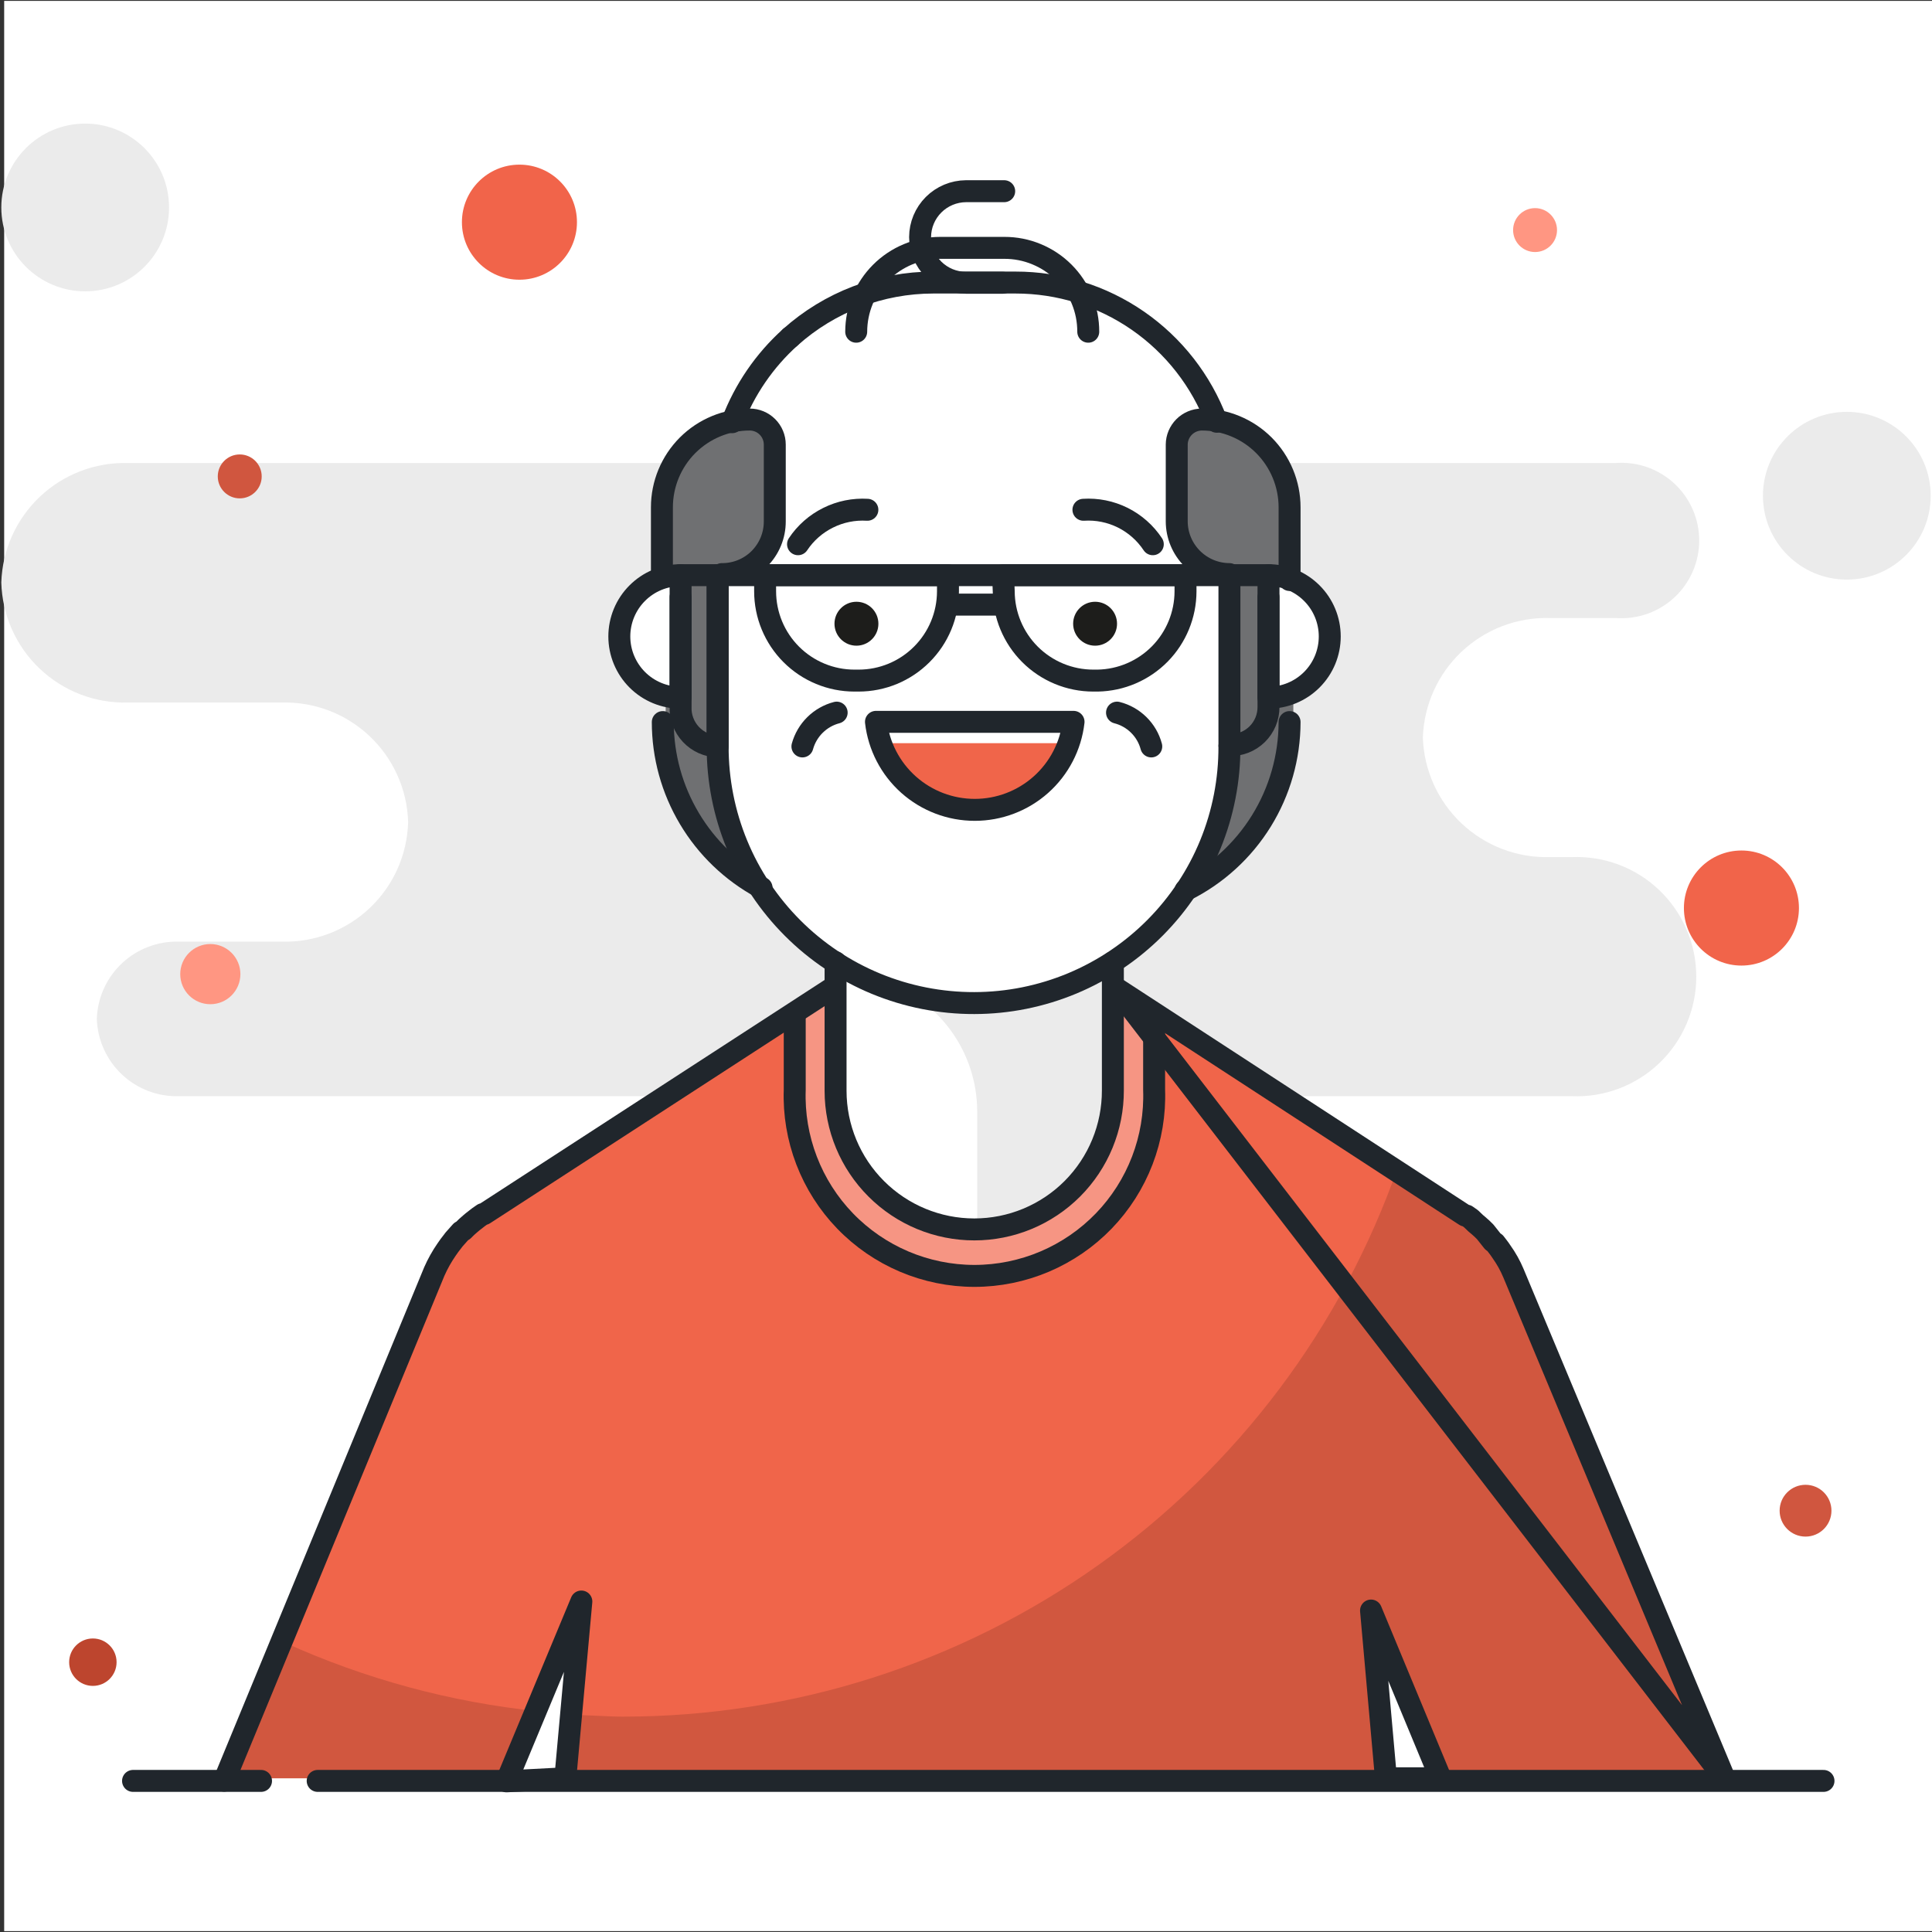 <?xml version="1.0" encoding="UTF-8"?>
<svg xmlns="http://www.w3.org/2000/svg" xmlns:xlink="http://www.w3.org/1999/xlink" width="300pt" height="300pt" viewBox="0 0 300 300" version="1.1">
<rect x="0" y="0" width="300" height="300" fill="#333333" stroke="none"/>
<g id="surface1">
<path style=" stroke:none;fill-rule:nonzero;fill:rgb(100%,100%,100%);fill-opacity:1;" d="M 300.375 0.137 L 0.648 0.137 L 0.648 299.863 L 300.375 299.863 Z M 300.375 0.137 "/>
<path style=" stroke:none;fill-rule:nonzero;fill:rgb(92.157%,92.157%,92.157%);fill-opacity:1;" d="M 240.648 95.965 L 250.875 95.965 C 252.531 96.09 254.195 95.871 255.766 95.324 C 257.332 94.777 258.77 93.91 259.988 92.781 C 261.207 91.648 262.18 90.281 262.844 88.758 C 263.508 87.234 263.852 85.594 263.852 83.934 C 263.852 82.27 263.508 80.629 262.844 79.105 C 262.18 77.582 261.207 76.215 259.988 75.082 C 258.77 73.953 257.332 73.086 255.766 72.539 C 254.195 71.992 252.531 71.773 250.875 71.898 L 19.809 71.898 C 14.754 71.777 9.859 73.66 6.188 77.133 C 2.516 80.609 0.363 85.391 0.203 90.441 C 0.27 92.961 0.832 95.438 1.855 97.738 C 2.883 100.035 4.348 102.109 6.176 103.844 C 8.004 105.574 10.152 106.93 12.504 107.832 C 14.855 108.73 17.359 109.16 19.875 109.09 L 43.738 109.09 C 48.801 108.953 53.711 110.828 57.391 114.305 C 61.07 117.781 63.223 122.574 63.375 127.637 C 63.309 130.148 62.75 132.617 61.727 134.914 C 60.703 137.207 59.234 139.273 57.41 141 C 55.586 142.727 53.441 144.074 51.094 144.969 C 48.75 145.863 46.25 146.289 43.738 146.215 L 27.785 146.215 C 24.512 146.125 21.332 147.332 18.945 149.57 C 16.555 151.812 15.148 154.91 15.035 158.184 C 15.133 161.469 16.531 164.578 18.922 166.836 C 21.309 169.094 24.5 170.309 27.785 170.215 L 244.023 170.215 C 246.527 170.324 249.027 169.922 251.375 169.039 C 253.719 168.152 255.863 166.805 257.672 165.07 C 259.48 163.336 260.922 161.254 261.906 158.945 C 262.891 156.641 263.398 154.16 263.398 151.652 C 263.398 149.148 262.891 146.664 261.906 144.359 C 260.922 142.055 259.48 139.973 257.672 138.238 C 255.863 136.504 253.719 135.152 251.375 134.27 C 249.027 133.383 246.527 132.984 244.023 133.09 L 240.613 133.09 C 235.551 133.219 230.645 131.344 226.961 127.871 C 223.273 124.395 221.113 119.605 220.941 114.547 C 221.105 109.473 223.266 104.668 226.961 101.188 C 230.652 97.707 235.574 95.828 240.648 95.965 Z M 240.648 95.965 "/>
<path style=" stroke:none;fill-rule:nonzero;fill:rgb(92.157%,92.157%,92.157%);fill-opacity:1;" d="M 286.773 90 C 293.965 90 299.797 84.168 299.797 76.977 C 299.797 69.785 293.965 63.953 286.773 63.953 C 279.582 63.953 273.75 69.785 273.75 76.977 C 273.75 84.168 279.582 90 286.773 90 Z M 286.773 90 "/>
<path style=" stroke:none;fill-rule:nonzero;fill:rgb(92.157%,92.157%,92.157%);fill-opacity:1;" d="M 13.227 45.238 C 20.418 45.238 26.25 39.406 26.25 32.215 C 26.25 25.023 20.418 19.191 13.227 19.191 C 6.035 19.191 0.203 25.023 0.203 32.215 C 0.203 39.406 6.035 45.238 13.227 45.238 Z M 13.227 45.238 "/>
<path style=" stroke:none;fill-rule:nonzero;fill:rgb(81.961%,34.118%,24.706%);fill-opacity:1;" d="M 129.887 152.934 L 75.75 188.148 L 75.066 188.625 L 74.148 189.34 L 73.738 189.684 L 72.684 190.637 L 72.273 190.91 C 71.898 191.316 71.523 191.691 71.184 192.137 L 70.977 192.41 C 70.637 192.816 70.328 193.262 70.023 193.703 C 69.277 194.781 68.629 195.922 68.078 197.113 L 35.422 276.137 L 79.262 276.137 L 90.988 248.387 L 88.637 275.797 L 215.828 275.797 L 213.477 249.715 L 224.316 275.797 L 268.059 275.285 L 235.637 197.352 C 235.137 196.145 234.496 195 233.727 193.941 C 233.438 193.48 233.109 193.047 232.738 192.648 C 232.773 192.559 232.773 192.461 232.738 192.375 C 232.363 191.934 231.988 191.559 231.613 191.148 L 231.613 190.91 L 230.523 189.953 L 230.113 189.613 L 229.191 188.898 L 228.512 188.422 L 228.309 188.422 L 173.863 152.934 "/>
<path style=" stroke:none;fill-rule:nonzero;fill:rgb(94.118%,39.608%,29.02%);fill-opacity:1;" d="M 173.863 152.934 L 129.887 152.934 L 75.75 188.148 L 75.066 188.625 L 74.148 189.34 L 73.738 189.684 L 72.684 190.637 L 72.273 190.91 C 71.898 191.316 71.523 191.691 71.184 192.137 L 70.977 192.41 C 70.637 192.816 70.328 193.262 70.023 193.703 C 69.277 194.781 68.629 195.922 68.078 197.113 L 44.215 255.066 C 56.715 260.73 70.043 264.332 83.691 265.738 L 90.988 248.285 L 89.25 266.316 C 91.738 266.316 94.227 266.559 96.75 266.559 C 123.207 266.555 149.004 258.324 170.574 243.004 C 192.141 227.684 208.41 206.035 217.125 181.059 Z M 173.863 152.934 "/>
<path style=" stroke:none;fill-rule:nonzero;fill:rgb(43.529%,43.922%,44.706%);fill-opacity:1;" d="M 184.809 137.863 C 189.637 135.426 193.695 131.695 196.527 127.082 C 199.355 122.469 200.848 117.16 200.828 111.75 L 200.828 98.453 L 103.363 98.453 L 103.363 111.75 C 103.367 117.023 104.793 122.199 107.492 126.73 C 110.191 131.262 114.066 134.977 118.703 137.488 Z M 184.809 137.863 "/>
<path style=" stroke:none;fill-rule:nonzero;fill:rgb(96.471%,58.431%,51.373%);fill-opacity:1;" d="M 123.988 156.816 L 123.988 169.023 C 123.988 176.426 126.93 183.531 132.168 188.766 C 137.402 194 144.504 196.941 151.91 196.941 C 159.312 196.941 166.414 194 171.652 188.766 C 176.887 183.531 179.828 176.426 179.828 169.023 L 179.828 156.547 L 171 151.125 C 171 151.125 147.137 160.602 131.898 149.934 C 127.363 153.785 123.988 156.816 123.988 156.816 Z M 123.988 156.816 "/>
<path style=" stroke:none;fill-rule:nonzero;fill:rgb(92.157%,92.157%,92.157%);fill-opacity:1;" d="M 130.398 149.047 L 130.398 168.953 C 130.406 174.656 132.676 180.125 136.707 184.156 C 140.742 188.188 146.207 190.457 151.91 190.465 C 157.621 190.465 163.098 188.203 167.145 184.168 C 171.188 180.137 173.469 174.668 173.488 168.953 L 173.488 149.047 C 166.602 152.078 148.465 160.023 130.398 149.047 Z M 130.398 149.047 "/>
<path style=" stroke:none;fill-rule:nonzero;fill:rgb(92.157%,92.157%,92.157%);fill-opacity:1;" d="M 112.191 90.41 L 112.191 115.672 C 112.203 126.199 116.391 136.297 123.836 143.742 C 131.281 151.191 141.379 155.379 151.91 155.387 C 157.129 155.391 162.301 154.367 167.125 152.375 C 171.949 150.379 176.332 147.457 180.027 143.77 C 183.723 140.082 186.652 135.699 188.656 130.879 C 190.656 126.059 191.688 120.891 191.691 115.672 L 189.547 65.148 C 187.16 58.797 182.891 53.324 177.309 49.461 C 171.73 45.598 165.105 43.531 158.316 43.535 L 145.535 43.535 C 137.344 43.527 129.438 46.551 123.34 52.023 C 119.316 55.613 116.207 60.113 114.273 65.148 C 112.984 73.508 112.289 81.949 112.191 90.41 Z M 112.191 90.41 "/>
<path style=" stroke:none;fill-rule:nonzero;fill:rgb(100%,100%,100%);fill-opacity:1;" d="M 145.535 43.5 C 137.344 43.492 129.438 46.516 123.34 51.988 C 119.316 55.594 116.211 60.105 114.273 65.148 C 112.984 73.496 112.289 81.926 112.191 90.375 L 112.191 115.637 C 112.191 122.227 113.828 128.711 116.961 134.508 C 120.09 140.305 124.613 145.23 130.125 148.84 C 133.281 149.629 136.52 150.016 139.773 150 C 150.281 149.965 160.352 145.77 167.781 138.336 C 175.207 130.902 179.395 120.828 179.422 110.316 L 179.422 58.602 C 179.434 54.844 178.074 51.207 175.602 48.375 C 170.395 45.203 164.414 43.527 158.316 43.535 Z M 145.535 43.5 "/>
<path style=" stroke:none;fill-rule:nonzero;fill:rgb(43.529%,43.922%,44.706%);fill-opacity:1;" d="M 197.727 89.012 L 197.727 109.465 C 197.742 110.25 197.598 111.027 197.305 111.754 C 197.012 112.48 196.578 113.141 196.023 113.691 C 195.473 114.246 194.82 114.684 194.102 114.98 C 193.379 115.281 192.609 115.434 191.828 115.434 L 191.828 89.012 "/>
<path style=" stroke:none;fill-rule:nonzero;fill:rgb(43.529%,43.922%,44.706%);fill-opacity:1;" d="M 106.227 89.012 L 106.227 109.465 C 106.227 111.047 106.855 112.566 107.977 113.684 C 109.094 114.805 110.609 115.434 112.191 115.434 L 112.191 89.012 "/>
<path style=" stroke:none;fill-rule:nonzero;fill:rgb(100%,100%,100%);fill-opacity:1;" d="M 137.352 152.387 C 134.973 151.477 132.688 150.336 130.535 148.977 L 130.535 168.887 C 130.543 174.535 132.77 179.957 136.734 183.98 C 140.703 188.004 146.09 190.309 151.738 190.398 L 151.738 172.434 C 151.703 168.016 150.301 163.719 147.723 160.129 C 145.148 156.539 141.523 153.836 137.352 152.387 Z M 137.352 152.387 "/>
<path style=" stroke:none;fill-rule:nonzero;fill:rgb(100%,100%,100%);fill-opacity:1;" d="M 112.191 90.41 L 112.191 115.672 C 112.203 126.199 116.391 136.297 123.836 143.742 C 131.281 151.191 141.379 155.379 151.91 155.387 C 157.129 155.391 162.301 154.367 167.125 152.375 C 171.949 150.379 176.332 147.457 180.027 143.77 C 183.723 140.082 186.652 135.699 188.656 130.879 C 190.656 126.059 191.688 120.891 191.691 115.672 L 189.547 65.148 C 187.16 58.797 182.891 53.324 177.309 49.461 C 171.73 45.598 165.105 43.531 158.316 43.535 L 145.535 43.535 C 137.344 43.527 129.438 46.551 123.34 52.023 C 119.316 55.613 116.207 60.113 114.273 65.148 C 112.984 73.508 112.289 81.949 112.191 90.41 Z M 112.191 90.41 "/>
<path style=" stroke:none;fill-rule:nonzero;fill:rgb(100%,100%,100%);fill-opacity:1;" d="M 197.727 107.965 C 200.25 107.965 202.668 106.965 204.453 105.18 C 206.238 103.395 207.238 100.977 207.238 98.453 C 207.238 95.934 206.238 93.512 204.453 91.73 C 202.668 89.945 200.25 88.941 197.727 88.941 Z M 197.727 107.965 "/>
<path style=" stroke:none;fill-rule:nonzero;fill:rgb(100%,100%,100%);fill-opacity:1;" d="M 106.227 89.012 C 104.977 89.012 103.742 89.258 102.586 89.734 C 101.434 90.215 100.387 90.914 99.5 91.797 C 98.617 92.68 97.918 93.73 97.441 94.883 C 96.961 96.035 96.715 97.273 96.715 98.523 C 96.715 99.773 96.961 101.008 97.441 102.164 C 97.918 103.316 98.617 104.363 99.5 105.25 C 100.387 106.133 101.434 106.832 102.586 107.309 C 103.742 107.789 104.977 108.035 106.227 108.035 Z M 106.227 89.012 "/>
<path style=" stroke:none;fill-rule:nonzero;fill:rgb(94.118%,39.608%,29.02%);fill-opacity:1;" d="M 137.078 115.398 C 138.133 118.5 140.133 121.191 142.797 123.098 C 145.457 125.004 148.652 126.031 151.926 126.031 C 155.203 126.031 158.395 125.004 161.059 123.098 C 163.719 121.191 165.719 118.5 166.773 115.398 Z M 137.078 115.398 "/>
<path style=" stroke:none;fill-rule:nonzero;fill:rgb(43.529%,43.922%,44.706%);fill-opacity:1;" d="M 200.828 89.691 L 200.828 78.41 C 200.828 74.793 199.395 71.324 196.836 68.766 C 194.277 66.211 190.809 64.773 187.191 64.773 C 186.164 64.781 185.184 65.195 184.453 65.922 C 183.727 66.648 183.316 67.633 183.309 68.66 L 183.309 80.59 C 183.289 81.695 183.492 82.793 183.906 83.816 C 184.324 84.84 184.941 85.77 185.723 86.551 C 186.508 87.332 187.438 87.945 188.465 88.355 C 189.488 88.766 190.59 88.965 191.691 88.941 "/>
<path style=" stroke:none;fill-rule:nonzero;fill:rgb(43.529%,43.922%,44.706%);fill-opacity:1;" d="M 103.363 89.184 L 103.363 78.41 C 103.363 74.793 104.801 71.324 107.359 68.766 C 109.914 66.211 113.383 64.773 117 64.773 C 117.512 64.77 118.02 64.867 118.492 65.059 C 118.965 65.254 119.398 65.539 119.762 65.898 C 120.477 66.641 120.879 67.629 120.887 68.66 L 120.887 80.59 C 120.918 81.688 120.727 82.781 120.324 83.801 C 119.918 84.82 119.309 85.746 118.535 86.523 C 117.758 87.312 116.828 87.934 115.801 88.352 C 114.777 88.766 113.676 88.969 112.566 88.941 "/>
<path style=" stroke:none;fill-rule:nonzero;fill:rgb(11.373%,11.373%,10.588%);fill-opacity:1;" d="M 170.047 100.262 C 171.93 100.262 173.453 98.734 173.453 96.852 C 173.453 94.969 171.93 93.441 170.047 93.441 C 168.164 93.441 166.637 94.969 166.637 96.852 C 166.637 98.734 168.164 100.262 170.047 100.262 Z M 170.047 100.262 "/>
<path style="fill:none;stroke-width:1;stroke-linecap:round;stroke-linejoin:round;stroke:rgb(12.549%,14.902%,17.255%);stroke-opacity:1;stroke-miterlimit:4;" d="M 48.9 32.88 C 48.772 33.984 48.243 35.003 47.413 35.742 C 46.584 36.481 45.511 36.889 44.4 36.889 C 43.288 36.889 42.216 36.481 41.386 35.742 C 40.557 35.003 40.027 33.984 39.9 32.88 Z M 48.9 32.88 " transform="matrix(3.409,0,0,3.409,0,0)"/>
<path style="fill:none;stroke-width:1;stroke-linecap:round;stroke-linejoin:round;stroke:rgb(12.549%,14.902%,17.255%);stroke-opacity:1;stroke-miterlimit:4;" d="M 57.78 31.78 C 58.52 31.78 59.229 31.486 59.753 30.963 C 60.277 30.439 60.57 29.73 60.57 28.99 C 60.57 28.251 60.277 27.54 59.753 27.018 C 59.229 26.494 58.52 26.199 57.78 26.199 Z M 57.78 31.78 " transform="matrix(3.409,0,0,3.409,0,0)"/>
<path style="fill:none;stroke-width:1;stroke-linecap:round;stroke-linejoin:round;stroke:rgb(12.549%,14.902%,17.255%);stroke-opacity:1;stroke-miterlimit:4;" d="M 31.001 26.199 C 30.26 26.199 29.55 26.494 29.027 27.018 C 28.504 27.54 28.21 28.251 28.21 28.99 C 28.21 29.73 28.504 30.439 29.027 30.963 C 29.55 31.486 30.26 31.78 31.001 31.78 Z M 31.001 26.199 " transform="matrix(3.409,0,0,3.409,0,0)"/>
<path style="fill:none;stroke-width:1;stroke-linecap:round;stroke-linejoin:round;stroke:rgb(12.549%,14.902%,17.255%);stroke-opacity:1;stroke-miterlimit:4;" d="M 56 34 C 56.006 35.531 55.712 37.048 55.131 38.466 C 54.55 39.882 53.695 41.17 52.616 42.256 C 51.536 43.342 50.253 44.204 48.84 44.794 C 47.427 45.383 45.911 45.688 44.38 45.69 C 42.844 45.694 41.322 45.394 39.901 44.808 C 38.482 44.222 37.191 43.362 36.105 42.274 C 35.019 41.188 34.158 39.898 33.572 38.478 C 32.986 37.059 32.686 35.536 32.689 34 L 32.689 26.63 " transform="matrix(3.409,0,0,3.409,0,0)"/>
<path style="fill:none;stroke-width:1;stroke-linecap:round;stroke-linejoin:miter;stroke:rgb(12.549%,14.902%,17.255%);stroke-opacity:1;stroke-miterlimit:4;" d="M 50.691 43.83 L 50.691 49.67 C 50.693 50.5 50.531 51.323 50.215 52.091 C 49.9 52.858 49.435 53.556 48.849 54.145 C 48.263 54.733 47.566 55.199 46.799 55.518 C 46.033 55.836 45.21 56 44.38 56 C 42.705 56 41.1 55.336 39.915 54.152 C 38.729 52.97 38.062 51.364 38.06 49.69 L 38.06 43.83 " transform="matrix(3.409,0,0,3.409,0,0)"/>
<path style="fill:none;stroke-width:1;stroke-linecap:round;stroke-linejoin:round;stroke:rgb(12.549%,14.902%,17.255%);stroke-opacity:1;stroke-miterlimit:4;" d="M 45.69 26.199 L 54 26.199 L 54 26.94 C 53.997 28.005 53.577 29.027 52.83 29.787 C 52.082 30.546 51.065 30.982 50 31.001 L 49.8 31.001 C 48.72 31.001 47.684 30.572 46.918 29.809 C 46.154 29.046 45.722 28.01 45.72 26.931 Z M 45.69 26.199 " transform="matrix(3.409,0,0,3.409,0,0)"/>
<path style=" stroke:none;fill-rule:nonzero;fill:rgb(11.373%,11.373%,10.588%);fill-opacity:1;" d="M 132.988 100.262 C 134.871 100.262 136.398 98.734 136.398 96.852 C 136.398 94.969 134.871 93.441 132.988 93.441 C 131.105 93.441 129.578 94.969 129.578 96.852 C 129.578 98.734 131.105 100.262 132.988 100.262 Z M 132.988 100.262 "/>
<path style="fill:none;stroke-width:1;stroke-linecap:round;stroke-linejoin:round;stroke:rgb(12.549%,14.902%,17.255%);stroke-opacity:1;stroke-miterlimit:4;" d="M 34.84 26.199 L 43.18 26.199 L 43.18 26.94 C 43.177 28.018 42.748 29.05 41.984 29.811 C 41.221 30.573 40.188 31.001 39.11 31.001 L 38.921 31.001 C 37.841 31.001 36.805 30.571 36.042 29.808 C 35.279 29.045 34.851 28.01 34.851 26.931 L 34.851 26.199 Z M 34.84 26.199 " transform="matrix(3.409,0,0,3.409,0,0)"/>
<path style="fill:none;stroke-width:1;stroke-linecap:round;stroke-linejoin:round;stroke:rgb(12.549%,14.902%,17.255%);stroke-opacity:1;stroke-miterlimit:4;" d="M 50.88 32.46 C 51.253 32.555 51.595 32.748 51.868 33.018 C 52.143 33.289 52.341 33.628 52.44 34 " transform="matrix(3.409,0,0,3.409,0,0)"/>
<path style="fill:none;stroke-width:1;stroke-linecap:round;stroke-linejoin:round;stroke:rgb(12.549%,14.902%,17.255%);stroke-opacity:1;stroke-miterlimit:4;" d="M 49.35 23.22 C 49.969 23.18 50.586 23.305 51.141 23.58 C 51.695 23.856 52.167 24.273 52.51 24.79 " transform="matrix(3.409,0,0,3.409,0,0)"/>
<path style="fill:none;stroke-width:1;stroke-linecap:round;stroke-linejoin:round;stroke:rgb(12.549%,14.902%,17.255%);stroke-opacity:1;stroke-miterlimit:4;" d="M 39.509 23.22 C 38.892 23.183 38.275 23.307 37.721 23.584 C 37.166 23.859 36.693 24.274 36.35 24.79 " transform="matrix(3.409,0,0,3.409,0,0)"/>
<path style="fill:none;stroke-width:1;stroke-linecap:round;stroke-linejoin:round;stroke:rgb(12.549%,14.902%,17.255%);stroke-opacity:1;stroke-miterlimit:4;" d="M 38.11 32.46 C 37.738 32.557 37.398 32.75 37.124 33.021 C 36.85 33.291 36.652 33.629 36.55 34 " transform="matrix(3.409,0,0,3.409,0,0)"/>
<path style="fill:none;stroke-width:1;stroke-linecap:round;stroke-linejoin:round;stroke:rgb(12.549%,14.902%,17.255%);stroke-opacity:1;stroke-miterlimit:4;" d="M 57.78 26.199 L 30.99 26.199 " transform="matrix(3.409,0,0,3.409,0,0)"/>
<path style="fill:none;stroke-width:1;stroke-linecap:round;stroke-linejoin:round;stroke:rgb(12.549%,14.902%,17.255%);stroke-opacity:1;stroke-miterlimit:4;" d="M 43.18 27.54 L 45.7 27.54 " transform="matrix(3.409,0,0,3.409,0,0)"/>
<path style="fill:none;stroke-width:1;stroke-linecap:round;stroke-linejoin:round;stroke:rgb(12.549%,14.902%,17.255%);stroke-opacity:1;stroke-miterlimit:4;" d="M 36 15.36 C 34.821 16.42 33.912 17.747 33.349 19.231 " transform="matrix(3.409,0,0,3.409,0,0)"/>
<path style="fill:none;stroke-width:1;stroke-linecap:round;stroke-linejoin:round;stroke:rgb(12.549%,14.902%,17.255%);stroke-opacity:1;stroke-miterlimit:4;" d="M 55.421 19.21 C 54.719 17.347 53.468 15.741 51.831 14.608 C 50.194 13.475 48.251 12.869 46.26 12.87 L 42.51 12.87 C 40.108 12.871 37.79 13.758 36 15.36 " transform="matrix(3.409,0,0,3.409,0,0)"/>
<path style="fill:none;stroke-width:1;stroke-linecap:round;stroke-linejoin:round;stroke:rgb(12.549%,14.902%,17.255%);stroke-opacity:1;stroke-miterlimit:4;" d="M 34.69 40.44 C 33.33 39.703 32.193 38.613 31.402 37.284 C 30.609 35.955 30.19 34.437 30.19 32.89 " transform="matrix(3.409,0,0,3.409,0,0)"/>
<path style="fill:none;stroke-width:1;stroke-linecap:round;stroke-linejoin:round;stroke:rgb(12.549%,14.902%,17.255%);stroke-opacity:1;stroke-miterlimit:4;" d="M 58.74 32.89 C 58.738 34.48 58.293 36.04 57.457 37.392 C 56.619 38.745 55.423 39.838 54 40.55 " transform="matrix(3.409,0,0,3.409,0,0)"/>
<path style="fill:none;stroke-width:1;stroke-linecap:round;stroke-linejoin:round;stroke:rgb(12.549%,14.902%,17.255%);stroke-opacity:1;stroke-miterlimit:4;" d="M 39 15.11 C 39.003 14.097 39.406 13.128 40.121 12.412 C 40.837 11.696 41.808 11.292 42.82 11.29 L 45.75 11.29 C 46.252 11.289 46.749 11.386 47.213 11.579 C 47.677 11.77 48.099 12.051 48.454 12.406 C 48.809 12.761 49.091 13.183 49.282 13.647 C 49.474 14.111 49.571 14.608 49.57 15.11 " transform="matrix(3.409,0,0,3.409,0,0)"/>
<path style="fill:none;stroke-width:1;stroke-linecap:round;stroke-linejoin:round;stroke:rgb(12.549%,14.902%,17.255%);stroke-opacity:1;stroke-miterlimit:4;" d="M 57.78 27.2 L 57.78 32.2 C 57.781 32.433 57.736 32.662 57.647 32.877 C 57.557 33.092 57.426 33.285 57.26 33.448 C 57.093 33.611 56.896 33.738 56.68 33.822 C 56.463 33.906 56.232 33.946 56 33.94 L 56 26.199 " transform="matrix(3.409,0,0,3.409,0,0)"/>
<path style="fill:none;stroke-width:1;stroke-linecap:round;stroke-linejoin:round;stroke:rgb(12.549%,14.902%,17.255%);stroke-opacity:1;stroke-miterlimit:4;" d="M 31.001 27.2 L 31.001 32.2 C 30.992 32.429 31.029 32.659 31.111 32.873 C 31.191 33.087 31.313 33.284 31.47 33.451 C 31.627 33.619 31.816 33.754 32.025 33.848 C 32.235 33.942 32.46 33.993 32.689 34 L 32.689 26.199 " transform="matrix(3.409,0,0,3.409,0,0)"/>
<path style="fill:none;stroke-width:1;stroke-linecap:round;stroke-linejoin:round;stroke:rgb(12.549%,14.902%,17.255%);stroke-opacity:1;stroke-miterlimit:4;" d="M 45.69 12.88 L 44 12.88 C 43.448 12.88 42.917 12.661 42.525 12.272 C 42.133 11.881 41.912 11.353 41.91 10.799 C 41.912 10.246 42.133 9.717 42.525 9.325 C 42.916 8.934 43.447 8.713 44 8.709 L 45.741 8.709 " transform="matrix(3.409,0,0,3.409,0,0)"/>
<path style="fill:none;stroke-width:1;stroke-linecap:round;stroke-linejoin:round;stroke:rgb(12.549%,14.902%,17.255%);stroke-opacity:1;stroke-miterlimit:4;" d="M 58.74 26.419 L 58.74 23.11 C 58.74 22.049 58.318 21.032 57.569 20.281 C 56.818 19.532 55.801 19.11 54.74 19.11 C 54.439 19.113 54.15 19.234 53.937 19.447 C 53.724 19.66 53.602 19.949 53.6 20.25 L 53.6 23.75 C 53.602 24.386 53.856 24.994 54.306 25.444 C 54.756 25.894 55.364 26.148 56 26.15 " transform="matrix(3.409,0,0,3.409,0,0)"/>
<path style="fill:none;stroke-width:1;stroke-linecap:round;stroke-linejoin:round;stroke:rgb(12.549%,14.902%,17.255%);stroke-opacity:1;stroke-miterlimit:4;" d="M 30.15 26.271 L 30.15 23.11 C 30.15 22.049 30.571 21.032 31.321 20.281 C 32.072 19.532 33.089 19.11 34.15 19.11 C 34.453 19.11 34.743 19.231 34.956 19.444 C 35.17 19.658 35.291 19.948 35.291 20.25 L 35.291 23.75 C 35.292 24.066 35.23 24.38 35.109 24.672 C 34.988 24.964 34.81 25.23 34.587 25.454 C 34.362 25.677 34.097 25.853 33.803 25.973 C 33.51 26.093 33.196 26.152 32.88 26.15 " transform="matrix(3.409,0,0,3.409,0,0)"/>
<path style="fill:none;stroke-width:1;stroke-linecap:round;stroke-linejoin:round;stroke:rgb(12.549%,14.902%,17.255%);stroke-opacity:1;stroke-miterlimit:4;" d="M 37.92 45 L 22.05 55.3 L 22 55.3 L 21.799 55.44 L 21.53 55.65 L 21.41 55.751 C 21.3 55.84 21.2 55.94 21.101 56.04 L 21 56.1 L 20.68 56.46 L 20.62 56.54 C 20.52 56.66 20.43 56.79 20.34 56.92 C 20.122 57.236 19.935 57.57 19.781 57.92 L 10.211 81.11 M 78.55 81 L 68.94 58 C 68.792 57.646 68.604 57.31 68.38 56.999 C 68.291 56.86 68.19 56.741 68.1 56.62 L 67.999 56.55 L 67.65 56.11 C 67.55 56.009 67.449 55.91 67.339 55.82 L 67.22 55.72 L 67 55.51 L 66.8 55.37 L 66.74 55.37 L 50.82 45 Z M 63.13 81 L 62.45 73.36 L 65.62 81 Z M 23.07 81.14 L 26.48 72.949 L 25.75 81 Z M 23.07 81.14 " transform="matrix(3.409,0,0,3.409,0,0)"/>
<path style="fill:none;stroke-width:1;stroke-linecap:butt;stroke-linejoin:round;stroke:rgb(12.549%,14.902%,17.255%);stroke-opacity:1;stroke-miterlimit:4;" d="M 52.57 45.999 L 52.57 49.64 C 52.609 50.739 52.425 51.834 52.031 52.861 C 51.637 53.887 51.04 54.825 50.277 55.615 C 49.513 56.406 48.597 57.035 47.585 57.465 C 46.574 57.894 45.485 58.117 44.385 58.117 C 43.285 58.117 42.196 57.894 41.185 57.465 C 40.173 57.035 39.257 56.406 38.493 55.615 C 37.73 54.825 37.133 53.887 36.739 52.861 C 36.345 51.834 36.161 50.739 36.2 49.64 L 36.2 46.109 " transform="matrix(3.409,0,0,3.409,0,0)"/>
<path style="fill:none;stroke-width:1;stroke-linecap:round;stroke-linejoin:round;stroke:rgb(12.549%,14.902%,17.255%);stroke-opacity:1;stroke-miterlimit:4;" d="M 6.06 81.12 L 11.89 81.12 " transform="matrix(3.409,0,0,3.409,0,0)"/>
<path style="fill:none;stroke-width:1;stroke-linecap:round;stroke-linejoin:round;stroke:rgb(12.549%,14.902%,17.255%);stroke-opacity:1;stroke-miterlimit:4;" d="M 14.47 81.12 L 83.06 81.12 " transform="matrix(3.409,0,0,3.409,0,0)"/>
<path style=" stroke:none;fill-rule:nonzero;fill:rgb(100%,58.824%,50.98%);fill-opacity:1;" d="M 238.363 39.137 C 240.246 39.137 241.773 37.609 241.773 35.727 C 241.773 33.844 240.246 32.316 238.363 32.316 C 236.48 32.316 234.953 33.844 234.953 35.727 C 234.953 37.609 236.48 39.137 238.363 39.137 Z M 238.363 39.137 "/>
<path style=" stroke:none;fill-rule:nonzero;fill:rgb(81.569%,33.725%,24.706%);fill-opacity:1;" d="M 37.227 77.387 C 39.109 77.387 40.637 75.859 40.637 73.977 C 40.637 72.094 39.109 70.566 37.227 70.566 C 35.344 70.566 33.816 72.094 33.816 73.977 C 33.816 75.859 35.344 77.387 37.227 77.387 Z M 37.227 77.387 "/>
<path style=" stroke:none;fill-rule:nonzero;fill:rgb(94.51%,39.216%,29.02%);fill-opacity:1;" d="M 270.41 149.934 C 275.344 149.934 279.34 145.934 279.34 141 C 279.34 136.066 275.344 132.066 270.41 132.066 C 265.477 132.066 261.477 136.066 261.477 141 C 261.477 145.934 265.477 149.934 270.41 149.934 Z M 270.41 149.934 "/>
<path style=" stroke:none;fill-rule:nonzero;fill:rgb(94.51%,39.216%,29.02%);fill-opacity:1;" d="M 80.66 43.434 C 85.594 43.434 89.59 39.434 89.59 34.5 C 89.59 29.566 85.594 25.566 80.66 25.566 C 75.727 25.566 71.727 29.566 71.727 34.5 C 71.727 39.434 75.727 43.434 80.66 43.434 Z M 80.66 43.434 "/>
<path style=" stroke:none;fill-rule:nonzero;fill:rgb(100%,58.824%,50.98%);fill-opacity:1;" d="M 32.66 155.934 C 35.238 155.934 37.328 153.84 37.328 151.262 C 37.328 148.684 35.238 146.59 32.66 146.59 C 30.078 146.59 27.988 148.684 27.988 151.262 C 27.988 153.84 30.078 155.934 32.66 155.934 Z M 32.66 155.934 "/>
<path style=" stroke:none;fill-rule:nonzero;fill:rgb(74.118%,27.059%,18.039%);fill-opacity:1;" d="M 14.422 261.785 C 16.453 261.785 18.102 260.137 18.102 258.102 C 18.102 256.07 16.453 254.422 14.422 254.422 C 12.387 254.422 10.738 256.07 10.738 258.102 C 10.738 260.137 12.387 261.785 14.422 261.785 Z M 14.422 261.785 "/>
<path style=" stroke:none;fill-rule:nonzero;fill:rgb(81.569%,33.725%,24.706%);fill-opacity:1;" d="M 280.363 238.602 C 282.586 238.602 284.387 236.801 284.387 234.578 C 284.387 232.359 282.586 230.559 280.363 230.559 C 278.141 230.559 276.34 232.359 276.34 234.578 C 276.34 236.801 278.141 238.602 280.363 238.602 Z M 280.363 238.602 "/>
</g>
</svg>

